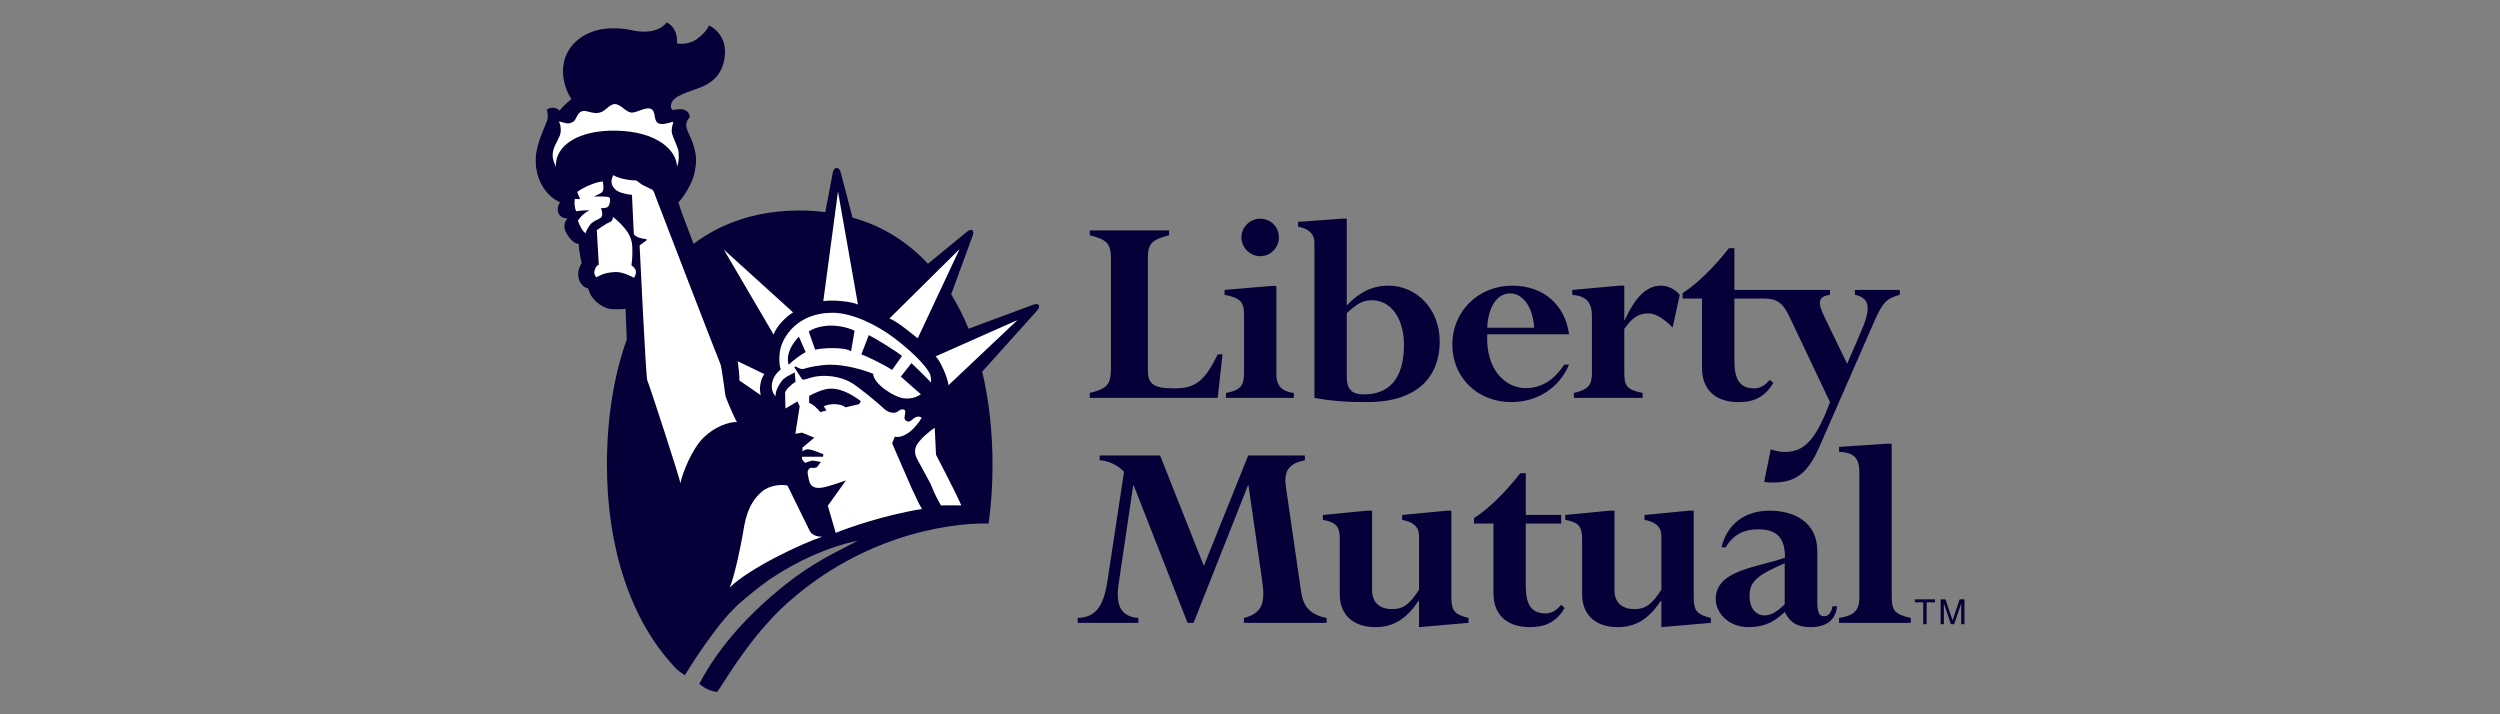 <svg width="224" height="64" viewBox="0 0 224 64" fill="none" xmlns="http://www.w3.org/2000/svg">
<rect x="0" y="0" width="224" height="64" fill="#808080" stroke="none"/>
<path d="M93.073 27.343C92.927 27.149 92.565 27.309 92.565 27.309L86.78 29.453C86.348 28.385 85.828 27.354 85.226 26.371L87.099 21.26C87.099 21.26 87.333 20.753 87.116 20.626C86.901 20.498 86.549 20.838 86.549 20.838L83.147 23.629C81.82 22.208 80.262 21.061 78.473 20.25C77.796 19.95 77.1 19.699 76.387 19.499L75.331 15.456C75.331 15.456 75.24 15.05 74.969 15.05C74.698 15.05 74.624 15.434 74.624 15.434L73.948 19.006C73.188 18.909 72.423 18.859 71.657 18.859C69.119 18.859 66.865 19.34 64.891 20.226C64.056 20.6 63.258 21.053 62.509 21.58C62.385 21.667 62.268 21.761 62.147 21.851C61.445 20.044 60.892 18.568 60.789 18.125C61.179 17.771 61.998 16.482 62.198 15.612C62.475 14.395 62.39 13.819 62.097 12.898C61.885 12.225 61.459 11.595 61.487 11.17C61.509 10.852 61.678 10.625 61.821 10.478C61.744 10.032 61.453 9.837 61.107 9.792C60.789 9.749 60.541 9.843 60.257 9.856C60.186 9.725 60.044 9.749 60.151 9.289C60.313 8.591 61.651 8.263 62.748 7.838C64.136 7.3 64.911 6.3 64.957 4.696C64.991 3.529 64.341 2.666 63.526 2.276C63.362 2.747 62.686 3.381 62.216 3.639C61.753 3.894 61.111 3.992 60.647 3.883C60.749 3.025 60.353 2.295 59.726 2C59.526 2.365 58.772 2.87 57.639 2.835C56.506 2.799 56.433 2.531 54.842 2.536C52.576 2.54 50.7 3.907 50.469 5.913C50.321 7.216 50.822 8.31 51.199 8.876C50.917 9.088 50.255 9.725 50.137 9.917C49.973 9.725 49.523 9.471 48.982 9.825C49.099 10.11 49.121 10.456 49.029 10.789C48.935 11.117 48.108 12.723 48.014 14.019C47.854 16.213 49.121 17.698 50.184 18.123C49.95 18.477 49.901 18.854 50.066 19.162C50.175 19.366 50.395 19.564 50.846 19.564C50.586 19.846 50.488 20.274 50.656 20.695C50.846 21.166 51.386 21.852 51.859 21.852C51.836 22.252 52.025 23.195 52.12 23.573C51.955 23.88 51.788 24.112 51.813 24.678C51.837 25.268 52.214 25.744 52.685 25.838C52.804 26.122 52.892 26.433 53.056 26.622C53.221 26.811 53.369 27.04 53.724 27.276C54.077 27.512 54.478 27.702 54.951 27.702C55.422 27.702 55.837 27.724 56.05 27.654C56.06 27.789 56.104 29.038 56.159 30.424C54.973 33.726 54.381 37.555 54.381 41.661V41.663C54.382 49.024 56.481 55.581 60.489 59.808C60.489 59.808 60.719 60.092 61.362 60.508C61.362 60.508 62.617 58.364 64.525 55.926C65.029 55.289 65.58 54.691 66.171 54.134C67.051 53.367 67.964 52.638 68.906 51.949C71.373 50.269 74.227 48.989 76.864 48.445C73.839 50.004 72.125 50.839 69.281 53.278C67.481 54.822 64.612 57.545 62.652 61.278C63.06 61.602 63.609 61.934 64.257 62C64.672 61.513 66.804 57.603 70.077 54.461C76.699 48.26 84.499 46.826 88.583 46.905C88.812 45.224 88.93 43.471 88.93 41.661C88.93 38.697 88.621 35.882 88.005 33.302L92.88 27.876C92.88 27.874 93.218 27.537 93.073 27.343Z" fill="#050038"/>
<path d="M56.812 24.892C56.53 24.727 55.751 24.348 55.138 24.373C54.502 24.399 53.965 24.527 53.463 24.845C53.251 24.703 53.185 24.42 53.322 24.089C53.457 23.76 53.653 23.713 53.653 23.713L53.473 20.621C53.473 20.621 54.341 20.003 54.576 19.933C54.812 19.863 54.919 19.678 54.919 19.443C55.303 19.704 55.871 20.284 56.175 20.718C56.459 21.119 56.624 21.566 56.648 22.062C56.671 22.556 56.676 23.147 56.576 23.76C56.77 23.926 56.953 24.067 56.977 24.325C57.001 24.587 56.907 24.68 56.812 24.892ZM84.982 34.517C84.948 33.915 84.248 32.288 83.825 31.933L91.163 28.679L84.982 34.517ZM64.851 22.359L71.062 27.993C70.462 28.33 69.563 29.238 69.316 29.979L64.851 22.359ZM68.485 33.52C68.273 33.85 68.197 34.049 68.126 34.449C68.055 34.852 68.108 35.074 68.156 35.405L66.25 34.09C66.273 33.643 66.156 32.915 66.126 32.535C66.123 32.493 66.109 32.426 66.099 32.369L68.485 33.52Z" fill="white"/>
<path d="M65.381 52.638C65.805 51.682 66.364 48.957 66.52 48.045C66.722 46.875 66.909 45.167 68.303 44.018C68.988 43.453 70.113 43.38 70.56 43.51L72.536 47.534C72.713 47.96 73.293 48.11 73.681 48.087C71.831 48.688 67.163 50.903 65.381 52.638ZM82.188 39.792C81.871 40.288 81.984 40.764 82.16 41.097C82.361 41.471 83.406 43.402 83.406 43.402C83.736 44.279 83.993 44.719 84.307 45.283C84.874 45.283 85.487 45.269 86.134 45.283C85.444 43.737 83.866 40.747 83.866 40.747L83.752 38.335C83.293 38.612 82.506 39.297 82.188 39.792ZM73.767 26.984C74.546 26.844 76.308 27.005 76.873 27.288L75.084 17.157L73.767 26.984ZM58.729 17.577C58.681 17.436 58.584 17.058 58.421 16.987C58.244 16.908 57.865 16.698 57.64 16.609C57.444 16.532 57.096 16.162 56.931 16.162C56.153 16.162 55.256 15.903 54.951 15.69C54.62 16.327 54.849 16.689 55.143 16.983C55.379 17.218 56.01 17.41 56.624 17.46L56.79 20.973C56.954 21.235 57.474 21.398 57.921 21.42V21.538L57.308 21.988C57.331 22.387 57.874 33.852 57.993 34.065C58.11 34.276 60.894 42.773 60.964 43.291C61.163 42.312 62.04 40.184 63.031 39.216C64.045 38.225 65.282 37.793 66.036 37.815C65.872 37.625 65.023 35.645 64.998 35.457C64.976 35.267 64.645 32.792 64.552 32.627C64.457 32.462 58.776 17.718 58.729 17.577Z" fill="white"/>
<path d="M55.202 11.706C58.93 11.778 60.612 13.499 60.66 14.915C60.849 14.489 60.824 14.089 60.801 13.617C60.783 13.241 60.213 12.179 60.188 11.825C60.164 11.471 60.258 11.235 60.329 10.905C60.094 10.952 59.269 11.282 58.914 10.999C58.535 10.696 58.797 9.939 58.301 9.749C57.805 9.559 57.028 10.15 56.532 10.08C56.037 10.008 55.612 9.326 55.095 9.326C54.573 9.326 54.314 9.961 53.678 10.104C53.187 10.214 52.592 9.917 52.301 9.939C51.98 9.962 51.786 10.212 51.644 10.518C51.503 10.827 51.389 10.953 51.012 11.047C50.711 11.123 50.281 10.86 50.068 10.906C50.232 11.072 50.315 11.742 50.166 12.133C49.977 12.628 49.573 13.148 49.525 13.766C49.485 14.312 49.667 14.563 49.809 14.963C49.714 12.957 51.946 11.644 55.202 11.706ZM52.852 18.853C52.593 18.901 52.05 19.326 51.786 19.769C51.863 20.054 52.168 20.719 52.469 20.901C52.537 20.594 52.875 20.082 53.042 19.963C53.276 19.796 53.512 19.681 53.7 19.588C53.889 19.492 53.959 19.398 53.959 19.183C53.959 18.973 53.932 18.873 53.837 18.661C54.025 18.638 54.374 18.667 54.494 18.5C54.611 18.337 54.668 18.122 54.668 17.911C54.668 17.698 54.572 17.65 54.362 17.628C53.983 17.598 53.604 17.593 53.225 17.613L53.843 17.297C53.983 17.228 54.031 17.086 54.055 16.968C54.078 16.85 54.073 16.584 54.008 16.261C53.299 16.284 52.049 16.92 51.719 17.203L51.98 17.842L51.507 17.822C51.437 18.145 51.483 18.643 51.625 18.926C52.05 18.853 52.545 18.831 52.852 18.853ZM83.365 33.633C83.278 33.175 82.128 31.804 80.168 30.32C78.641 29.158 76.399 28.014 74.554 28.023C71.44 28.042 70.154 30.18 69.919 31.296C69.778 31.97 69.812 32.7 69.954 33.102C69.459 33.526 69.27 33.868 69.174 34.352C69.108 34.7 69.174 35.2 69.494 35.508C69.459 35.047 69.772 34.514 70.025 34.163C70.309 33.773 70.78 33.621 71.207 33.364L71.277 34.215C70.874 34.447 70.376 34.941 70.343 35.2L70.376 36.606L71.447 35.968L71.653 36.394L71.264 38.87L71.865 38.763L72.961 39.217L71.9 40.107V40.463C71.9 40.463 72.061 40.244 72.435 40.26C72.81 40.277 73.775 40.71 73.775 40.71L73.74 40.924H71.865C71.794 41.17 72.014 41.361 72.156 41.467C72.402 41.397 72.658 41.27 72.799 41.27C72.939 41.27 73.267 41.353 73.55 41.389L73.211 41.843C73.211 41.843 73.036 41.977 72.715 41.913C72.538 41.878 72.362 42.125 72.362 42.327C72.362 42.541 72.499 43.072 72.499 43.072C72.673 43.869 73.487 43.707 73.591 43.7C74.108 43.655 75.793 43.046 75.793 43.046L74.174 45.316L74.881 47.745C75.95 47.305 79.142 46.17 82.608 45.603C82.229 44.975 82.168 44.724 81.703 43.788L79.934 39.719L80.181 39.118C80.571 39.26 81.171 38.976 81.56 38.658C81.95 38.339 82.41 37.773 82.586 37.418C82.339 37.278 82.128 37.311 81.915 37.455C81.703 37.597 81.538 37.87 81.243 37.737C80.923 37.597 81.08 37.248 81.115 36.929C81.15 36.611 80.747 36.606 80.465 36.852C80.181 37.099 79.579 36.994 79.19 36.606C78.801 36.216 76.927 34.658 76.254 34.273C75.287 33.716 73.99 33.574 73.034 33.746C72.477 33.845 72.079 34.093 71.866 33.986L71.166 32.904L71.278 32.834C71.525 32.941 71.758 33.138 72.078 33.032C72.396 32.926 73.419 32.692 74.342 32.679C75.759 32.655 77.48 33.173 78.236 33.494C78.27 34.413 80.122 35.581 80.959 35.686C81.666 35.775 82.094 35.581 82.517 35.332L80.712 33.746L81.667 32.537C81.667 32.537 83.189 33.986 83.402 34.273C83.47 34.104 83.401 33.829 83.365 33.633ZM72.504 35.473C72.504 35.473 73.281 35.026 74.013 34.87C75.092 34.639 76.288 35.288 77.137 35.954L76.975 36.21L75.759 36.498C75.522 36.288 75.074 36.193 74.59 36.215C74.159 36.237 73.812 36.394 73.812 36.394L74.051 36.782L73.492 36.923C73.245 36.606 72.856 36.215 72.503 36.11V35.473H72.504ZM70.662 32.678C70.343 31.61 71.194 30.555 71.581 30.167L72.182 31.546C71.725 31.794 71.016 32.333 70.662 32.678ZM76.253 31.475C75.686 31.085 73.812 31.155 73.033 31.333L72.466 29.703C72.892 29.386 73.706 29.174 74.448 29.174C75.192 29.174 76.005 29.353 76.57 29.634L76.253 31.475ZM79.933 33.144C79.154 32.643 77.632 31.9 77.174 31.757L77.844 30.024C78.412 30.308 80.499 31.58 80.817 31.9L79.933 33.144ZM79.692 28.537C80.392 28.786 81.873 30.03 82.227 30.314L85.977 22.32L79.692 28.537Z" fill="white"/>
<path d="M102.85 33.185C102.85 34.415 103.364 34.799 105.209 34.799C107.054 34.799 107.899 34.236 109.105 31.748H109.54L109.105 35.647H97.646V35.211C99.364 34.775 99.542 34.389 99.542 32.774V23.184C99.542 21.851 99.21 21.468 97.646 21.081V20.645H104.747V21.081C103.26 21.467 102.85 21.774 102.85 23.082V33.185H102.85ZM114.362 33.568C114.362 34.542 114.849 35.082 115.926 35.211V35.647H109.848V35.211C111.155 34.953 111.465 34.594 111.465 33.364V28.21C111.465 27.03 111.13 26.697 109.72 26.414V25.978L113.926 25.62H114.362V33.568H114.362ZM112.926 19.595C113.145 19.595 113.362 19.638 113.564 19.721C113.766 19.805 113.95 19.927 114.105 20.082C114.259 20.237 114.382 20.421 114.466 20.623C114.549 20.825 114.592 21.042 114.592 21.261C114.592 22.185 113.849 22.955 112.926 22.955C112.002 22.955 111.233 22.185 111.233 21.261C111.233 20.339 112.002 19.595 112.926 19.595ZM120.669 28.056C121.643 27.158 122.155 26.902 122.924 26.902C124.64 26.902 125.795 28.543 125.795 30.902C125.795 34.055 124.36 35.337 122.208 35.337C121.052 35.337 120.669 34.823 120.669 33.723V28.056ZM120.669 19.595H120.232L116.31 19.878V20.314C117.208 20.467 117.772 20.928 117.772 21.749V35.646C119.233 35.927 120.67 36.028 122.49 36.028C127.208 36.028 129 33.567 129 30.592C129 27.772 127.002 25.594 124.388 25.594C123.003 25.594 121.821 26.157 120.67 27.364V19.595H120.669ZM133.256 29.364C133.333 27.518 134.127 26.288 135.308 26.288C136.486 26.288 137.358 27.57 137.46 29.364H133.256ZM140.589 29.953C140.231 27.288 138.258 25.594 135.512 25.594C132.462 25.594 130.129 27.875 130.129 30.876C130.129 33.824 132.384 36.028 135.409 36.028C137.742 36.028 139.715 34.747 140.588 32.67H140.153C139.229 34.08 138.102 34.774 136.691 34.774C134.897 34.774 133.102 33.131 133.255 29.952H140.589V29.953ZM149.87 29.338C149.023 28.518 148.356 28.082 147.689 28.082C146.818 28.082 146.279 28.441 145.536 29.466V33.414C145.536 34.569 145.766 34.926 147.176 35.211V35.647H141.023V35.211C142.307 34.902 142.638 34.517 142.638 33.414V28.312C142.638 27.082 142.101 26.517 140.872 26.415V25.979L145.098 25.596H145.536V28.673H145.586C146.535 26.569 147.586 25.596 148.792 25.596C149.431 25.596 150.048 25.879 150.508 26.416L149.87 29.338ZM166.198 25.978V26.414C167.43 26.67 167.71 27.44 166.84 29.492L165.504 32.594L163.455 28.365C162.863 27.133 162.863 26.569 163.966 26.415V25.979H155.401V22.237H154.913C153.553 23.98 151.964 25.52 150.759 26.262V26.75H152.502V32.955C152.502 35.159 153.964 36.03 155.783 36.03C157.22 36.03 158.169 35.517 158.886 34.31L158.579 34.03C158.118 34.57 157.68 34.8 157.171 34.8C155.811 34.8 155.401 33.878 155.401 32.312V26.75H157.993C159.403 26.75 159.814 27.263 160.429 28.57L163.967 36.03C162.787 39.209 161.763 40.491 159.969 40.491C159.583 40.491 159.275 40.466 158.66 40.261L158.07 43.183C158.431 43.234 158.635 43.234 158.891 43.234C160.891 43.234 161.994 42.387 163.02 40.029L167.89 28.902C168.685 27.107 168.993 26.75 170.223 26.415V25.979H166.198V25.978ZM116.584 53.039C116.763 54.346 117.406 55.089 118.866 55.37V55.806H111.455V55.37C113.096 54.961 113.379 54.015 113.096 52.067L111.867 43.5H111.814L106.944 55.806H106.404L101.584 43.5H101.534L100.228 52.32C99.97 54.064 100.303 55.243 101.996 55.37V55.806H96.562V55.37C98.176 55.297 98.867 54.371 99.226 52.067L100.714 42.271C100.124 41.656 99.303 41.272 98.535 41.245V40.809H103.944L107.866 50.706L111.84 40.809H116.918V41.245C115.379 41.529 115.02 42.296 115.224 43.681L116.584 53.039ZM120.043 48.245C120.043 47.168 119.684 46.783 118.529 46.578V46.142L122.504 45.756H122.939V52.884C122.939 54.039 123.683 54.577 124.736 54.577C125.708 54.577 126.298 54.167 127.145 52.833V48.014C127.145 47.219 126.631 46.759 125.631 46.579V46.143L129.605 45.757H130.041V53.45C130.041 54.731 130.298 55.039 131.582 55.371V55.807L127.145 56.192V53.836H127.093C126.017 55.475 124.811 56.192 123.247 56.192C121.249 56.192 120.042 55.09 120.042 53.244V48.245H120.043ZM133.811 46.91H132.067V46.424C133.272 45.681 134.862 44.141 136.219 42.399H136.709V46.141H139.887V46.91H136.709V52.474C136.709 54.038 137.117 54.961 138.477 54.961C138.988 54.961 139.426 54.729 139.887 54.191L140.194 54.474C139.477 55.679 138.528 56.19 137.091 56.19C135.271 56.19 133.811 55.321 133.811 53.114V46.91ZM141.758 48.245C141.758 47.168 141.399 46.783 140.244 46.578V46.142L144.219 45.756H144.656V52.884C144.656 54.039 145.398 54.577 146.448 54.577C147.424 54.577 148.013 54.167 148.859 52.833V48.014C148.859 47.219 148.345 46.759 147.346 46.579V46.143L151.32 45.757H151.756V53.45C151.756 54.731 152.013 55.039 153.294 55.371V55.807L148.858 56.192V53.836H148.808C147.731 55.475 146.526 56.192 144.96 56.192C142.962 56.192 141.757 55.09 141.757 53.244V48.245H141.758ZM159.911 54.142C159.242 54.809 158.679 55.141 158.089 55.141C157.294 55.141 156.756 54.448 156.756 53.398C156.756 52.092 157.497 51.501 159.911 50.475V54.142ZM162.831 49.371C162.831 46.705 160.652 45.756 158.575 45.756C156.32 45.756 154.755 46.962 154.243 49.039H154.628C155.242 47.961 156.216 47.425 157.524 47.425C159.268 47.425 159.935 48.245 159.935 49.963C157.575 50.834 153.731 51.038 153.731 53.654C153.731 55.064 155.038 56.191 156.629 56.191C157.806 56.191 158.704 55.91 159.678 55.037L159.911 54.833C160.395 55.806 161.063 56.19 162.241 56.19C163.653 56.19 164.499 55.525 164.6 54.321H164.191C164.087 54.91 163.832 55.216 163.421 55.216C162.987 55.216 162.831 54.833 162.831 53.936V49.371ZM166.601 42.399C166.601 41.04 166.163 40.552 164.78 40.476V40.041L169.061 39.757H169.497V53.449C169.497 54.73 169.78 55.038 171.213 55.37V55.806H164.779V55.37C166.19 55.142 166.6 54.681 166.6 53.449V42.399H166.601ZM171.57 53.967H172.324V55.927H172.625V53.967H173.378V53.7H171.57V53.967ZM175.724 55.926V54.611C175.724 54.546 175.729 54.264 175.729 54.055H175.724L175.097 55.926H174.798L174.173 54.058H174.166C174.166 54.264 174.173 54.546 174.173 54.611V55.926H173.881V53.699H174.312L174.949 55.582H174.953L175.587 53.699H176.015V55.926H175.724Z" fill="#050038"/>
</svg>
